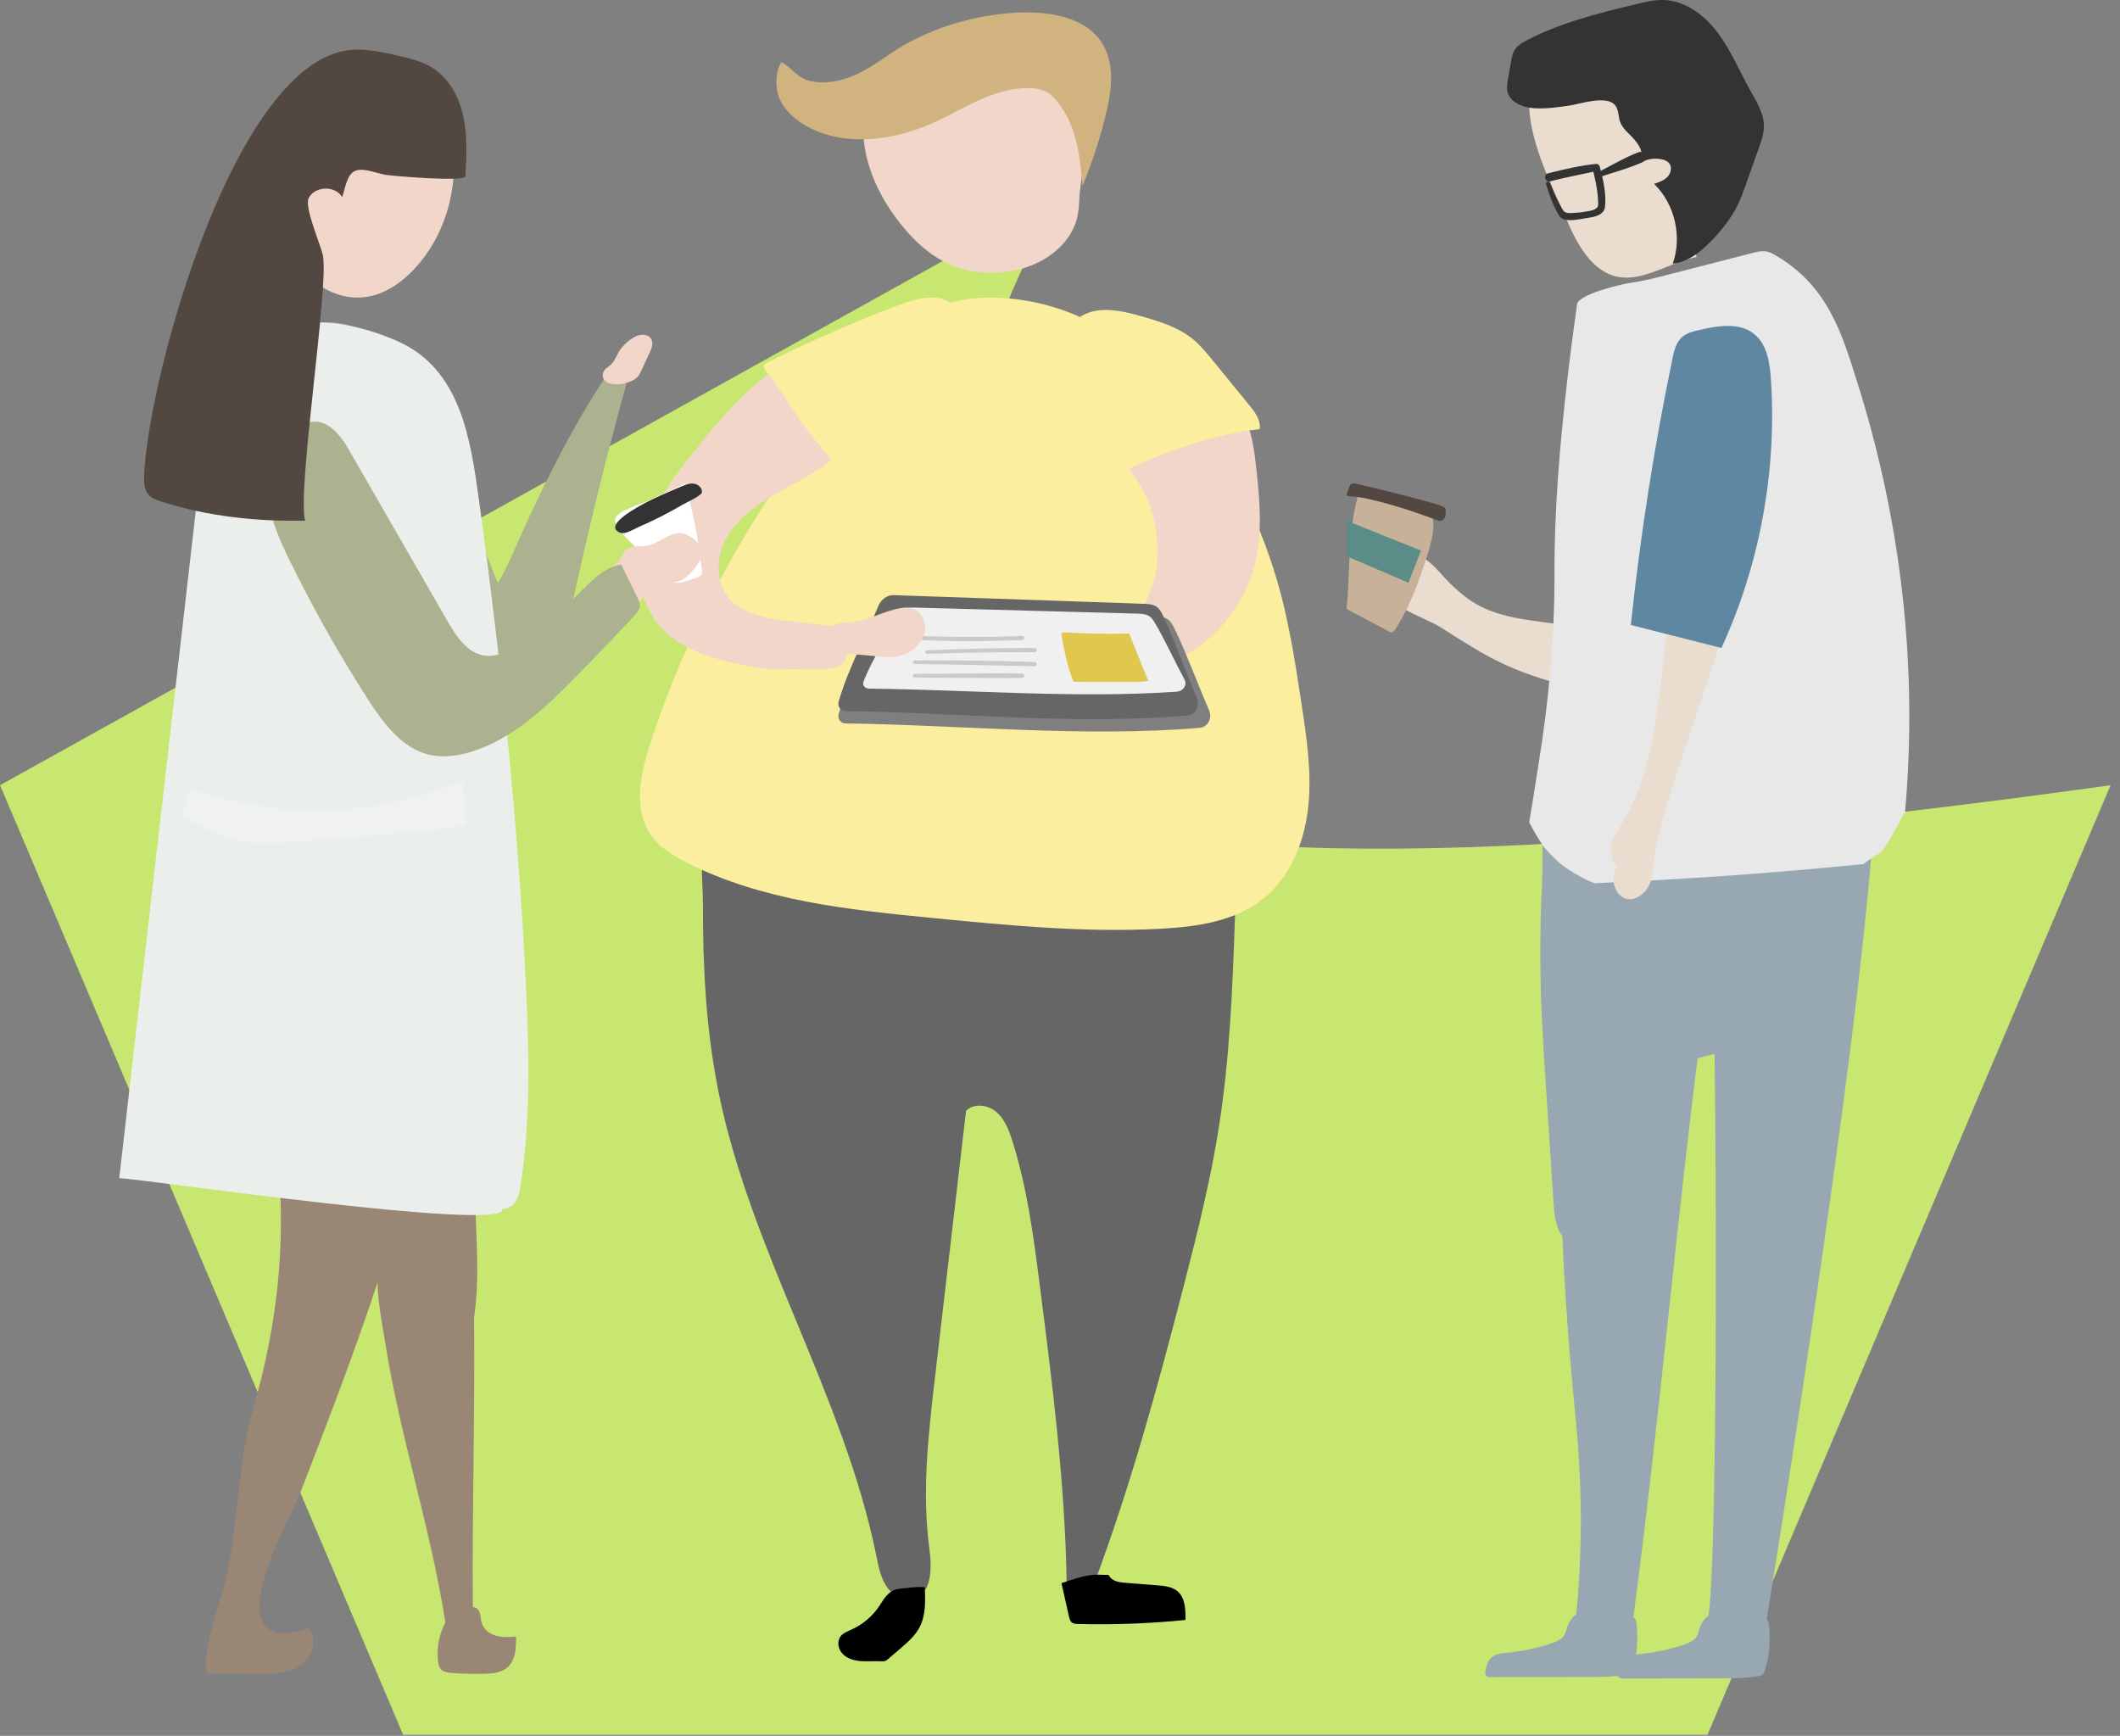 <?xml version="1.0" encoding="UTF-8"?>
<svg width="171px" height="140px" viewBox="0 0 171 140" xmlns="http://www.w3.org/2000/svg" xmlns:xlink="http://www.w3.org/1999/xlink">
<rect x="0" y="0" width="171" height="140" fill="#808080" stroke="none"/>
<title>Group 7</title>
<desc>Created with Sketch.</desc>
<defs>
<path id="c" d="m0.652 5.683c0.487 0 0.945-0.011 1.337-0.022 0.387-0.012 0.709-0.023 0.926-0.023-0.217 0-0.538 0.011-0.926 0.023-0.391 0.011-0.85 0.022-1.337 0.022m6.033-0.008c2.419 0 4.838-0.038 7.257-0.078 3.49-0.056 6.983-0.113 10.46-0.427 1.739-0.157 3.48-0.382 5.155-0.874 1.317-0.386 2.687-1.03 3.291-2.25 0.085-0.173 0.155-0.364 0.125-0.554-0.028-0.188-0.148-0.35-0.285-0.482-0.63-0.606-1.571-0.695-2.467-0.697h-0.076 0.033c0.908 0 1.871 0.08 2.512 0.697 0.137 0.132 0.256 0.294 0.285 0.482 0.029 0.191-0.04 0.382-0.126 0.554-0.604 1.22-1.973 1.864-3.291 2.25-1.675 0.492-3.415 0.716-5.155 0.874-3.475 0.314-6.97 0.371-10.46 0.427-2.418 0.04-4.838 0.078-7.257 0.078"/>
<linearGradient id="i" x1="-14.469%" y1="50%" y2="50%">
<stop offset="0"/>
<stop offset="1"/>
</linearGradient>
<path id="b" d="m24.73 4.225h-0.096 0.124c2.323-0.001 4.684-0.037 6.896-0.752 0.17-0.536-0.15-1.131-0.614-1.449-0.462-0.317-1.037-0.415-1.592-0.489-1.896-0.251-3.811-0.309-5.723-0.367-7.438-0.223-14.877-0.447-22.318-0.497h-0.034 0.001 0.034c7.44 0.049 14.879 0.274 22.318 0.497 1.912 0.058 3.826 0.116 5.721 0.367 0.555 0.074 1.13 0.172 1.593 0.489 0.463 0.318 0.784 0.913 0.613 1.449-2.219 0.718-4.591 0.752-6.924 0.752m-23.751-0.494c0.346 0 0.683-0.009 0.993-0.017 0.308-0.009 0.588-0.017 0.823-0.017-0.233 0-0.515 0.009-0.823 0.017-0.31 0.009-0.646 0.017-0.993 0.017"/>
<linearGradient id="h" x1="-11.357%" y1="50%" y2="50%">
<stop offset="0"/>
<stop offset="1"/>
</linearGradient>
<path id="a" d="m0.253 3.833c0.29 0 0.577-0.015 0.822-0.029 0.245-0.015 0.449-0.029 0.576-0.029h0.001c-0.128 0-0.332 0.015-0.577 0.029-0.245 0.015-0.532 0.029-0.822 0.029m4.035-0.041h-0.001c1.056 0 2.113-8e-3 3.168-0.021 3.922-0.052 7.841-0.191 11.76-0.328 2.439-0.087 4.879-0.172 7.314-0.368 1.18-0.095 2.389-0.225 3.456-0.787 0.578-0.307 1.172-0.983 0.906-1.624-0.225-0.537-0.88-0.615-1.418-0.616-1.008-0.001-2.016-0.003-3.024-4e-3h-1.484 0.617c1.297 0 2.595 0.001 3.891 4e-3 0.539 0.001 1.195 0.079 1.418 0.616 0.267 0.641-0.327 1.317-0.906 1.624-1.066 0.561-2.276 0.692-3.455 0.787-2.435 0.196-4.875 0.281-7.315 0.368-3.918 0.137-7.838 0.276-11.76 0.328-1.055 0.013-2.11 0.021-3.167 0.021"/>
<linearGradient id="g" x1=".003%" y1="50%" y2="50%">
<stop offset="0"/>
<stop offset="1"/>
</linearGradient>
</defs>
<g fill="none" fill-rule="evenodd">
<g transform="translate(-211 -2103)">
<g transform="translate(0 1427)">
<g transform="translate(211 676)">
<path d="m85.12 16c-12.727 25.85-13.56 41.85-2.5 48s40.267 5.928 87.62-0.668l-32.513 76.585h-105.21l-32.513-76.585 85.12-47.332z" fill="#C8E771"/>
<g transform="translate(9.62)">
<g transform="translate(59 129)">
<mask id="f" fill="white">
<use xlink:href="#c"/>
</mask>
<path d="m0.652 5.683c0.487 0 0.945-0.011 1.337-0.022 0.387-0.012 0.709-0.023 0.926-0.023-0.217 0-0.538 0.011-0.926 0.023-0.391 0.011-0.85 0.022-1.337 0.022m6.033-0.008c2.419 0 4.838-0.038 7.257-0.078 3.49-0.056 6.983-0.113 10.46-0.427 1.739-0.157 3.48-0.382 5.155-0.874 1.317-0.386 2.687-1.03 3.291-2.25 0.085-0.173 0.155-0.364 0.125-0.554-0.028-0.188-0.148-0.35-0.285-0.482-0.63-0.606-1.571-0.695-2.467-0.697h-0.076 0.033c0.908 0 1.871 0.08 2.512 0.697 0.137 0.132 0.256 0.294 0.285 0.482 0.029 0.191-0.04 0.382-0.126 0.554-0.604 1.22-1.973 1.864-3.291 2.25-1.675 0.492-3.415 0.716-5.155 0.874-3.475 0.314-6.97 0.371-10.46 0.427-2.418 0.04-4.838 0.078-7.257 0.078" fill="url(#i)" mask="url(#f)"/>
</g>
<path d="m48.344 88.112c2.626 12.921 10.111 24.463 12.725 37.388 0.171 0.842 0.331 1.714 0.805 2.432 0.473 0.717 1.359 1.242 2.189 1.016 1.497-0.408 1.489-2.495 1.282-4.032-0.618-4.584-0.084-9.237 0.452-13.831 0.836-7.163 1.669-14.325 2.503-21.487 0.624-0.646 1.758-0.5 2.441 0.082 0.683 0.582 1.018 1.466 1.289 2.321 1.213 3.814 1.725 7.809 2.233 11.778 1.014 7.94 2.029 15.9 2.154 23.904 0.726 0.047 1.452 0.093 2.179 0.141 2.969-7.929 5.204-16.11 7.314-24.308 1.069-4.149 2.107-8.315 2.776-12.548 0.88-5.564 1.112-11.208 1.301-16.84 0.038-1.137 0.05-2.361-0.6-3.297-0.58-0.838-1.577-1.271-2.529-1.636-8.22-3.151-17.057-4.324-25.835-5.005-2.465-0.193-4.961-0.345-7.393 0.096-1.922 0.348-4.012 1.104-5.447 2.479-1.627 1.558-1.099 4.032-1.103 6.178-0.015 5.078 0.252 10.181 1.266 15.168" fill="#666"/>
<path d="m42.848 59.909c-0.805 2.457-1.438 5.359 0.052 7.466 0.703 0.992 1.777 1.642 2.858 2.191 6.089 3.094 13.061 3.809 19.85 4.474 6.117 0.598 12.261 1.196 18.399 0.867 2.922-0.158 6.003-0.595 8.288-2.436 2.172-1.751 3.295-4.557 3.601-7.341s-0.115-5.592-0.535-8.36c-0.462-3.038-0.925-6.083-1.72-9.05-1.381-5.156-3.772-10.038-6.993-14.284-2.432-3.204-5.399-6.092-9.025-7.806-3.438-1.626-8.645-2.375-12.221-0.626-3.572 1.745-6.849 6.756-9.239 9.847-5.81 7.509-10.349 16.019-13.315 25.059" fill="#FCEE9F"/>
<path d="m77.451 15.857c-0.03 0.653-0.067 1.311-0.256 1.949-0.445 1.51-1.783 2.865-3.598 3.592-1.813 0.729-4.074 0.806-5.952 0.176-1.852-0.622-3.225-1.848-4.313-3.137-2.277-2.695-3.605-5.902-3.285-9.088 0.047-0.473 0.144-0.97 0.536-1.342 0.565-0.534 1.559-0.657 2.459-0.74 2.951-0.277 11.15-2.181 13.583-0.723 2.405 1.443 0.949 7.296 0.826 9.312" fill="#F2D6C9"/>
<path d="m53.092 7.442c0.438 1.923 2.808 3.375 5.343 3.706 2.535 0.331 5.153-0.296 7.355-1.304 2.359-1.08 4.562-2.647 7.314-2.739 0.505-0.016 1.028 0.023 1.471 0.206 0.493 0.203 0.838 0.562 1.123 0.928 1.569 2.005 1.801 4.433 1.993 6.761 0.839-2.019 1.502-4.08 1.983-6.164 0.522-2.277 0.669-4.945-1.524-6.549-1.669-1.221-4.23-1.428-6.53-1.212-3.244 0.303-6.364 1.322-8.884 2.903-1.001 0.627-1.912 1.342-2.993 1.886-1.083 0.545-2.397 0.914-3.675 0.736-1.415-0.196-1.682-1.085-2.672-1.594-0.414 0.719-0.48 1.663-0.304 2.437" fill="#D1B380"/>
<path d="m82.473 39.374c-0.922-1.642-2.294-2.998-3.448-4.498-1.152-1.5-2.119-3.268-2.018-5.135 0.101-1.866 1.616-3.753 3.548-3.741 0.795 0.005 1.556 0.316 2.268 0.662 2.325 1.125 4.427 2.671 6.173 4.534 0.679 0.725 1.309 1.505 1.741 2.389 0.636 1.3 0.818 2.761 0.976 4.191 0.277 2.516 0.502 5.084-0.064 7.552-0.808 3.523-3.419 6.684-6.869 8.097-0.741 0.303-1.867 0.824-2.571 0.441-0.754-0.41-0.885-1.362-0.73-2.071 0.43-1.962 1.812-3.593 2.123-5.676 0.344-2.294 0.024-4.694-1.128-6.743" fill="#F2D6C9"/>
<path d="m78.671 53.212c-0.141 0.102-0.283 0.209-0.391 0.348-0.267 0.346-0.279 0.826-0.281 1.269 0 0.707 0.068 1.545 0.656 1.902 0.267 0.162 0.589 0.183 0.898 0.202 0.323 0.019 0.644 0.037 0.968 0.056 0.345 0.02 0.718 0.032 1.008-0.165 0.297-0.203 0.432-0.576 0.549-0.924 0.285-0.853 0.572-1.708 0.857-2.562 0.049-0.144 0.097-0.307 0.034-0.447l-0.186-0.204c-0.686-0.544-1.011-0.824-1.887-0.622-0.721 0.167-1.695 0.596-2.225 1.147" fill="#F2D6C9"/>
<path d="m85.412 128.39c-0.437-0.411-1.067-0.477-1.653-0.524-0.869-0.07-1.737-0.138-2.606-0.207-0.372-0.03-0.765-0.067-1.069-0.296-0.124-0.092-0.217-0.211-0.296-0.342-0.273 0.003-0.548-0.011-0.814-0.018-1.002-0.022-2.003 0.369-2.974 0.683 0.2 0.892 0.4 1.785 0.6 2.677 0.04 0.177 0.087 0.368 0.222 0.483 0.135 0.118 0.325 0.129 0.502 0.133 2.893 0.075 5.791-0.033 8.673-0.323 0.016-0.808-0.012-1.727-0.585-2.267" fill="#000"/>
<path d="m64.974 128.05c0.048 1.093 0.084 2.244-0.431 3.213-0.365 0.685-0.97 1.21-1.563 1.718-0.311 0.266-0.621 0.534-0.932 0.8-0.085 0.073-0.174 0.149-0.283 0.186-0.118 0.039-0.244 0.029-0.368 0.022-0.532-0.028-1.066 0.028-1.597-0.015-0.531-0.042-1.08-0.199-1.448-0.577-0.368-0.378-0.49-1.017-0.162-1.43 0.212-0.267 0.556-0.391 0.87-0.534 0.92-0.416 1.714-1.093 2.262-1.929 0.344-0.525 0.653-1.085 1.28-1.301 0.207-0.072 2.366-0.315 2.373-0.154" fill="#000"/>
<path d="m85.145 50.756c-0.138-0.286-0.286-0.583-0.529-0.774-0.316-0.247-0.733-0.269-1.125-0.282-6.951-0.233-13.902-0.466-20.853-0.699-0.565-0.019-1.075 0.337-1.307 0.889-1.126 2.663-2.461 4.905-3.304 7.689-0.115 0.378 0.153 0.762 0.523 0.767 9.384 0.122 19.249 1.152 28.611 0.354 0.637-0.054 1.023-0.781 0.751-1.403-0.923-2.12-1.837-4.62-2.767-6.541" fill="#7F7F7F"/>
<path d="m84.24 49.756c-0.134-0.287-0.277-0.584-0.511-0.774-0.305-0.248-0.709-0.269-1.088-0.283-6.718-0.233-13.438-0.465-20.158-0.698-0.546-0.019-1.04 0.337-1.263 0.888-1.089 2.663-2.379 4.907-3.194 7.691-0.111 0.376 0.147 0.762 0.505 0.767 9.071 0.122 18.607 1.151 27.658 0.354 0.617-0.055 0.988-0.781 0.726-1.403-0.893-2.122-1.777-4.62-2.675-6.541" fill="#666"/>
<path d="m83.525 50.23c-0.12-0.201-0.247-0.409-0.458-0.542-0.274-0.173-0.636-0.189-0.975-0.198-6.025-0.163-12.048-0.326-18.073-0.49-0.489-0.012-0.932 0.237-1.134 0.622-0.975 1.865-2.132 3.434-2.862 5.383-0.099 0.264 0.132 0.532 0.453 0.536 8.131 0.086 16.682 0.806 24.797 0.248 0.552-0.038 0.884-0.547 0.651-0.981-0.801-1.484-1.594-3.234-2.399-4.579" fill="#F0F0F0"/>
<path d="m76.014 51.056-0.014 0.155c0.232 1.282 0.467 2.576 0.975 3.783 1.528 0.001 3.057 0.004 4.587 0.007 0.482 0 0.967 0 1.438-0.091-0.514-1.27-1.031-2.541-1.545-3.81-1.746 0.046-3.495 0.012-5.236-0.099l-0.205 0.056" fill="#E0C74E"/>
<path d="m72.812 51.289c-2.886 0.13-5.754 0.089-8.642 1e-3 -0.231-7e-3 -0.225 0.284 0 0.297 2.873 0.177 5.765 0.146 8.642 0.03 0.25-0.01 0.251-0.339 0-0.328" fill="#CACACA"/>
<path d="m73.801 52.265c-2.877-0.012-5.759 0.065-8.634 0.188-0.222 9e-3 -0.223 0.293 0 0.284 2.878-0.11 5.753-0.141 8.634-0.133 0.265 1e-3 0.265-0.337 0-0.339" fill="#CACACA"/>
<path d="m73.786 53.388c-3.198-0.114-6.404-0.129-9.607-0.121-0.239 0-0.238 0.285 0 0.288 3.204 0.036 6.406 0.12 9.607 0.179 0.286 5e-3 0.284-0.336 0-0.346" fill="#CACACA"/>
<path d="m72.77 54.316c-2.862-0.024-5.727 0.02-8.589 0.038-0.242 2e-3 -0.242 0.289 0 0.291 2.862 0.018 5.727 0.062 8.589 0.038 0.306-2e-3 0.306-0.364 0-0.367" fill="#CACACA"/>
<path d="m61.185 52.942c0.528 0.049 1.063 0.099 1.586 0.005 0.433-0.078 0.85-0.256 1.209-0.516 0.562-0.407 0.989-1.051 1.019-1.753 0.028-0.703-0.406-1.433-1.072-1.622-0.304-0.087-0.629-0.061-0.941-0.005-1.403 0.249-2.683 1.064-4.103 1.166-0.521 0.036-1.109-0.001-1.484 0.365-0.211 0.204-0.309 0.498-0.362 0.787-0.058 0.316-0.064 0.659 0.089 0.938 0.294 0.539 1.15 0.363 1.656 0.409 0.801 0.075 1.601 0.149 2.401 0.225" fill="#F2D6C9"/>
<path d="m52.492 30.046c-2.286 1.701-4.149 3.892-5.928 6.108-1.647 2.053-3.272 4.199-4.08 6.693-0.811 2.495-0.675 5.433 0.971 7.484 1.664 2.071 4.458 2.843 7.085 3.345 1.048 0.2 2.114 0.377 3.179 0.311 1.186-0.074 3.08 0.151 4.21-0.219 0.604-0.198 0.607-0.776 1.063-1.213 0.458-0.438 0.563-1.406 0.234-1.943-1.919-0.125-3.833-0.322-5.737-0.591-1.581-0.224-3.294-0.572-4.316-1.786-1.102-1.308-1.03-3.308-0.21-4.806 0.82-1.497 2.25-2.571 3.73-3.444 1.48-0.871 3.058-1.593 4.426-2.628 2.341-1.772 12.189-8.805 9.386-11.773-2.207-2.339-12.083 3.027-14.01 4.463" fill="#F2D6C9"/>
<path d="m91.985 34.607c0.109-0.713-0.377-1.367-0.837-1.928-0.998-1.223-1.997-2.444-2.997-3.667-0.479-0.586-0.963-1.177-1.55-1.659-1.176-0.963-2.683-1.424-4.151-1.846-1.674-0.48-3.63-0.895-5.041 0.115-0.965 0.693-1.412 1.925-1.409 3.101 0.003 1.176 0.394 2.315 0.82 3.414 0.635 1.634 1.311 3.336 2.202 4.853 0.75 1.275 1.575 1.174 2.842 0.617 3.273-1.443 6.536-2.576 10.121-3.001" fill="#FCEE9F"/>
<path d="m54.445 33.187c1.05 1.638 2.345 3.108 3.636 4.57 0.101 0.115 0.222 0.238 0.377 0.243 0.118 0.002 0.226-0.068 0.321-0.14 1.015-0.761 1.701-1.861 2.582-2.768 1.742-1.795 4.261-2.846 5.641-4.923 0.785-1.184 1.128-2.645 0.951-4.047-0.062-0.488-0.194-0.988-0.513-1.369-0.451-0.538-1.2-0.75-1.908-0.753-1.013-0.006-1.987 0.347-2.929 0.706-2.674 1.021-5.31 2.143-7.897 3.36-0.64 0.302-1.28 0.606-1.911 0.922-0.835 0.415-1.034 0.407-0.496 1.119 0.763 1.01 1.46 2.01 2.145 3.079" fill="#FCEE9F"/>
<g transform="translate(102)">
<g transform="translate(8.952 132.73)">
<mask id="e" fill="white">
<use xlink:href="#b"/>
</mask>
<path d="m24.73 4.225h-0.096 0.124c2.323-0.001 4.684-0.037 6.896-0.752 0.17-0.536-0.15-1.131-0.614-1.449-0.462-0.317-1.037-0.415-1.592-0.489-1.896-0.251-3.811-0.309-5.723-0.367-7.438-0.223-14.877-0.447-22.318-0.497h-0.034 0.001 0.034c7.44 0.049 14.879 0.274 22.318 0.497 1.912 0.058 3.826 0.116 5.721 0.367 0.555 0.074 1.13 0.172 1.593 0.489 0.463 0.318 0.784 0.913 0.613 1.449-2.219 0.718-4.591 0.752-6.924 0.752m-23.751-0.494c0.346 0 0.683-0.009 0.993-0.017 0.308-0.009 0.588-0.017 0.823-0.017-0.233 0-0.515 0.009-0.823 0.017-0.31 0.009-0.646 0.017-0.993 0.017" fill="url(#h)" mask="url(#e)"/>
</g>
<path d="m39.64 61.48s0.413-6.603-11.513-6.131c-0.231 0.01-0.456 0.017-0.679 0.025l-0.244 0.137c-0.17 0.442-0.313 0.891-0.435 1.342-0.033 0.127-0.066 0.322-0.093 0.499-0.082 0.716-0.059 0.4 0 0 0.017-0.144 0.038-0.33 0.064-0.567-0.032 0.294-0.098 0.588-0.138 0.881-0.364 2.638-0.284 5.295-0.512 7.939-0.194 2.255-0.654 4.505-1.143 6.745 0.462-0.022 0.999-0.016 1.296 0.092 0.596 0.218 0.885 54.923-0.147 58.336l4.747 0.048s9.198-56.186 8.798-69.345" fill="#97A8B2"/>
<path d="m26.614 30.769c-1.386-0.203-2.861 0.534-3.536 1.764-0.435 0.791-0.545 1.714-0.656 2.611-0.394 3.194-0.893 6.375-1.498 9.536-0.41 2.144-0.453 6.401-3.474 6.617-1.13 0.081-2.292-0.771-3.409-0.949-1.827-0.29-3.553-0.391-5.319-1.038-1.424-0.524-2.375-1.276-3.439-2.314-0.643-0.627-1.533-1.869-2.391-2.102-0.614-0.168-1.393 0.545-1.004 1.05-0.764-0.46-1.851 0.276-1.888 1.169-0.066 1.711 3.297 2.68 4.488 3.423 1.845 1.153 3.655 2.377 5.66 3.24 3.154 1.359 6.567 2.118 10.001 2.185 0.604 0.011 1.243-0.007 1.759-0.324 1.106-0.681 1.702-2.273 2.537-3.248 0.779-0.906 1.189-1.512 1.546-2.698 0.977-3.249 1.829-6.593 2.468-9.926 0.597-2.822 2.671-8.337-1.845-8.996" fill="#EADDD0"/>
<path d="m12.707 81.12c0.08 2.109 0.217 4.218 0.355 6.325 0.206 3.153 0.414 6.305 0.62 9.458 0.066 1.008 0.156 2.082 0.774 2.881l0.232 0.202c0.327 0.124 0.586-0.291 0.695-0.623 1.311-3.966 3.261-7.718 5.751-11.067 0.635-0.855 1.328-1.703 2.249-2.235 0.693-0.4 1.479-0.601 2.256-0.796 1.552-0.393 3.105-0.786 4.659-1.178 0.909-0.23 1.854-0.478 2.569-1.088 0.564-0.481 0.935-1.146 1.292-1.795 1.813-3.289 3.645-6.623 4.569-10.264 0.673-2.656 0.846-5.419 0.802-8.159-0.004-0.272-0.012-0.552-0.109-0.807-0.135-0.35-0.426-0.616-0.738-0.824-1.17-0.779-2.649-0.874-4.051-0.936-5.325-0.237-10.757-0.349-15.978 0.904-1.607 0.386-4.34 0.775-5.117 2.484-0.953 2.1-0.662 5.349-0.774 7.616-0.163 3.298-0.182 6.603-0.058 9.904" fill="#97A8B2"/>
<path d="m23.581 77.462c-2.979-0.4-5.959-0.802-8.938-1.203-0.147-0.377 0.593 0.015 0.544 0.41-1.559 12.485-0.962 25.155 0.283 37.716 0.537 5.413 0.576 10.844 0.011 16.237 1.225 0.132 3.338 0.325 4.563 0.458 2.257-16.815 3.628-33.69 5.885-50.504 0.115-0.85 0.183-1.833-0.468-2.453-0.479-0.456-1.205-0.57-1.88-0.662" fill="#97A8B2"/>
<path d="m19.713 22.389c1.776-0.065 3.596-1.267 5.514-1.662-0.502-1.557 0.101-3.226 0.259-4.853 0.216-2.202-0.392-4.395-1.033-6.512-0.517-1.706-1.096-3.467-2.316-4.765-0.242-0.258-0.522-0.503-0.865-0.591-0.292-0.075-0.601-0.031-0.901 0.016-2.103 0.324-7.939 0.567-8.493 2.933-0.76 3.245 1.466 7.547 2.709 10.412 0.587 1.35 1.197 2.734 2.23 3.78 0.957 0.972 1.92 1.279 2.896 1.243" fill="#EADDD0"/>
<path d="m40.089 68.765 0.036-0.032 0.06-0.068 0.143-0.207c0.627-0.959 1.168-1.969 1.716-2.976 1.036-11.661-0.285-23.428-3.928-34.88-1.146-3.602-2.276-7.56-6.559-10.031-0.219-0.127-0.452-0.251-0.73-0.296-0.358-0.055-0.725 0.033-1.068 0.122-2.313 0.594-4.626 1.189-6.938 1.783-0.461 0.118-0.923 0.238-1.392 0.345-0.489 0.111-0.984 0.209-1.488 0.281-0.855 0.12-4.242 0.93-4.358 1.745-0.295 2.084-0.565 4.168-0.803 6.254-0.591 5.159-1.034 10.309-1.016 15.486 0.017 5.157-0.459 10.308-1.301 15.425-0.065 0.398-0.371 2.472-0.74 4.604l0.057 0.112c0.297 0.563 0.619 1.114 0.971 1.645l0.161 0.229 0.082 0.097c0.399 0.46 0.834 0.892 1.288 1.297l0.168 0.154c-0.625-0.593 0.038 0.007 0.226 0.133 0.473 0.319 0.966 0.611 1.472 0.875 0.127 0.068 0.638 0.283 0.688 0.314l0.16 0.057c7.255-0.304 14.486-0.817 21.67-1.54 0.457-0.324 0.942-0.684 1.424-0.93" fill="#E8E8E8"/>
<path d="m15.805 130.15-0.215 0.015-0.215 0.137c-0.264 0.254-0.456 0.546-0.56 0.853-0.097 0.285-0.125 0.59-0.338 0.843-0.237 0.28-0.668 0.45-1.091 0.589-1.093 0.361-2.269 0.603-3.47 0.715-0.267 0.025-0.541 0.044-0.783 0.126-0.683 0.232-0.853 0.842-0.944 1.368-0.026 0.152-0.031 0.338 0.152 0.424 0.1 0.046 0.227 0.047 0.346 0.047 3.434-0.006 4.899-0.009 8.335-0.015 0.838-0.002 1.703-0.028 2.514-0.171l0.305-0.097 0.158-0.23c0.453-1.188 0.507-2.475 0.405-3.7-0.033-0.382-0.098-0.695-0.702-0.78-0.858-0.121 0.085-0.027-0.79-0.048-1.037-0.025-2.074-0.048-3.11-0.073" fill="#97A8B2"/>
<path d="m30.658 10.211c0.012-1.065-0.596-2.019-1.116-2.946-0.864-1.543-1.542-3.201-2.602-4.616-1.059-1.415-2.617-2.596-4.38-2.648-0.735-0.022-1.46 0.152-2.173 0.324-3.041 0.736-6.118 1.485-8.889 2.945-0.345 0.182-0.7 0.387-0.917 0.713-0.194 0.29-0.258 0.643-0.318 0.986-0.085 0.484-0.171 0.968-0.256 1.454-0.054 0.303-0.107 0.615-0.049 0.917 0.178 0.923 1.272 1.337 2.208 1.391 0.929 0.054 1.856-0.079 2.777-0.212 0.882-0.127 2.968-0.861 3.691-0.058 0.356 0.397 0.251 1.057 0.491 1.525 0.295 0.575 0.85 0.927 1.219 1.442 0.385 0.474 0.651 1.15 0.371 1.694 0.52-0.308 1.16-0.404 1.747-0.262 0.206 0.051 0.414 0.134 0.55 0.298 0.26 0.315 0.146 0.819-0.136 1.114-0.285 0.293-0.69 0.43-1.077 0.557 1.668 1.619 2.281 4.244 1.506 6.439 1.281-0.131 2.347-1.028 3.231-1.965 0.8-0.848 1.533-1.774 2.036-2.828 0.235-0.488 0.416-0.999 0.598-1.508 0.361-1.015 0.722-2.032 1.084-3.047 0.199-0.554 0.398-1.121 0.404-1.709" fill="#333"/>
<path d="m26.478 130.26-0.215 0.015-0.215 0.137c-0.264 0.255-0.456 0.546-0.56 0.853-0.098 0.285-0.124 0.59-0.338 0.843-0.237 0.281-0.668 0.45-1.091 0.59-1.093 0.36-2.268 0.601-3.47 0.713-0.268 0.025-0.541 0.044-0.783 0.126-0.682 0.23-0.854 0.842-0.942 1.368-0.027 0.152-0.032 0.338 0.152 0.424 0.1 0.046 0.225 0.048 0.345 0.047 3.434-0.006 4.899-0.009 8.333-0.015 0.839-0.002 1.704-0.028 2.515-0.171l0.303-0.097 0.16-0.23c0.452-1.188 0.507-2.474 0.404-3.7-0.031-0.381-0.097-0.695-0.7-0.78-0.858-0.121 0.084-0.027-0.791-0.048-1.034-0.023-2.071-0.048-3.108-0.073" fill="#97A8B2"/>
<path d="m17.417 13.431c-0.031-0.113-0.162-0.224-0.291-0.211-1.312 0.133-2.602 0.435-3.874 0.757-0.439 0.11-0.252 0.759 0.187 0.644 1.144-0.298 2.304-0.517 3.457-0.77 0.154 0.596 0.275 1.195 0.346 1.81 0.029 0.271 0.044 0.545 0.049 0.818 0.006 0.489-0.726 0.532-1.046 0.593-0.387 0.074-0.78 0.096-1.175 0.115-0.581 0.026-0.612-0.238-0.833-0.617-0.333-0.575-0.593-1.185-0.822-1.804-0.071-0.193-0.386-0.117-0.327 0.086 0.26 0.886 0.588 1.787 1.084 2.583 0.356 0.575 1.682 0.225 2.221 0.149 0.598-0.086 1.371-0.219 1.448-0.912 0.118-1.056-0.156-2.222-0.426-3.24" fill="#333"/>
<path d="m20.556 12.274c-1.124 0.426-2.216 1.081-3.29 1.626-0.204 0.103-0.061 0.442 0.156 0.371 1.143-0.383 2.375-0.702 3.467-1.204 0.446-0.205 0.125-0.966-0.333-0.793" fill="#333"/>
<path d="m30.341 30.852c-0.444-1.695-2.288-5.251-4.232-2.697-0.595 0.781-0.732 1.809-0.851 2.785-0.948 7.845-1.898 15.689-2.847 23.534-0.496 4.087-1.036 8.312-3.15 11.841-0.338 0.564-0.721 1.119-0.888 1.756-0.166 0.637-0.068 1.396 0.432 1.824-0.69 0.867-0.123 2.732 1.143 2.632 0.268-0.02 0.518-0.14 0.738-0.294 1.26-0.875 0.951-2.506 1.242-3.854 0.397-1.842 0.963-3.642 1.526-5.439 2.165-6.911 4.879-13.653 6.326-20.716 0.77-3.753 1.528-7.665 0.561-11.37" fill="#EADDD0"/>
<path d="m25.424 26.619c-0.487 0.113-0.994 0.237-1.369 0.567-0.483 0.428-0.643 1.105-0.774 1.739-1.473 7.1-2.595 14.273-3.359 21.484 2.438 0.617 4.874 1.235 7.31 1.853 3.101-6.747 4.486-14.279 3.99-21.691-0.088-1.322-0.308-2.782-1.333-3.619-1.2-0.981-2.957-0.683-4.466-0.333" fill="#6087A2"/>
</g>
<path d="m104.07 48.644c-0.339 0.731-0.721 1.44-1.141 2.12l-0.229 0.226c-0.105 0.033-0.216-0.021-0.315-0.074-1.128-0.599-2.256-1.197-3.384-1.796 0.263-2.858 0.12-6.32 0.884-9.038 0.11-0.387 5.669 0.654 6.038 1.737 0.367 1.073-0.665 3.678-1.009 4.707-0.243 0.722-0.524 1.43-0.843 2.118" fill="#C7B299"/>
<path d="m99.087 39.998c0.178 0.04 0.36 0.045 0.542 0.06 0.386 0.032 0.767 0.107 1.143 0.192 1.861 0.411 3.668 1.016 5.45 1.675 0.117 0.044 0.24 0.088 0.364 0.072 0.194-0.026 0.338-0.2 0.387-0.383 0.048-0.184 0.022-0.378-0.006-0.566l-0.036-0.106-0.09-0.055-0.272-0.105c-0.418-0.152-0.85-0.272-1.28-0.388-1.857-0.504-3.725-0.969-5.601-1.394l-0.29 0.013c-0.147 0.098-0.218 0.35-0.265 0.509-0.039 0.131-0.249 0.432-0.047 0.476" fill="#534741"/>
<polyline points="99 44.864 103.99 47 105 44.405 99 42 99 44.864" fill="#5B8C87"/>
<g transform="translate(7 133)">
<mask id="d" fill="white">
<use xlink:href="#a"/>
</mask>
<path d="m0.253 3.833c0.29 0 0.577-0.015 0.822-0.029 0.245-0.015 0.449-0.029 0.576-0.029h0.001c-0.128 0-0.332 0.015-0.577 0.029-0.245 0.015-0.532 0.029-0.822 0.029m4.035-0.041h-0.001c1.056 0 2.113-8e-3 3.168-0.021 3.922-0.052 7.841-0.191 11.76-0.328 2.439-0.087 4.879-0.172 7.314-0.368 1.18-0.095 2.389-0.225 3.456-0.787 0.578-0.307 1.172-0.983 0.906-1.624-0.225-0.537-0.88-0.615-1.418-0.616-1.008-0.001-2.016-0.003-3.024-4e-3h-1.484 0.617c1.297 0 2.595 0.001 3.891 4e-3 0.539 0.001 1.195 0.079 1.418 0.616 0.267 0.641-0.327 1.317-0.906 1.624-1.066 0.561-2.276 0.692-3.455 0.787-2.435 0.196-4.875 0.281-7.315 0.368-3.918 0.137-7.838 0.276-11.76 0.328-1.055 0.013-2.11 0.021-3.167 0.021" fill="url(#g)" mask="url(#d)"/>
</g>
<path d="m44.013 46.484c0.219 0.196 0.45 0.394 0.734 0.475 0.389 0.11 0.801-0.022 1.184-0.154 0.254-0.088 0.507-0.174 0.762-0.262l0.261-0.16c0.059-0.091 0.051-0.207 0.039-0.315-0.246-2.39-0.699-4.757-1.354-7.069-1.045 0.485-2.09 0.969-3.133 1.455-0.563 0.26-2.465 0.781-2.504 1.469-0.041 0.695 1.31 1.832 1.742 2.308 0.718 0.788 1.475 1.541 2.27 2.252" fill="#fff"/>
<path d="m45.341 39.237c0.325-0.136 0.669-0.276 1.018-0.227 0.348 0.047 0.687 0.36 0.636 0.713-0.038 0.253-1.337 0.851-1.575 0.99-0.568 0.336-1.148 0.652-1.737 0.952s-1.186 0.58-1.793 0.842c-0.336 0.145-1.058 0.605-1.447 0.468-1.444-0.508 1.068-1.903 1.505-2.153 1.088-0.617 2.243-1.103 3.394-1.585" fill="#333"/>
<path d="m31.998 132c-0.53 0.038-1.071 0.075-1.583-0.064-0.513-0.138-1.002-0.485-1.164-0.992-0.138-0.433-0.069-0.995-0.446-1.245l-0.289-0.104c-0.051-9.001 0.169-14.21 0.104-23.39 0.455-3.056 0.178-5.898 0.11-8.854-0.218-9.351-0.436-18.703-0.651-28.055-0.031-1.239-0.071-2.528-0.683-3.681-0.989-1.867-3.197-2.923-5.261-3.731-6.144-2.404-13.099-5.85-14.795 1.893-0.449 2.05-0.826 4.119-1.131 6.203-0.217 1.484-0.389 3.036 0.151 4.514 0.916 2.507 2.623 8.664 4.78 10.484 5.62 4.738 8.062 10.102 9.921 16.396-0.579 2.098 0.103 5.072 0.355 6.697 1.205 7.778 3.678 15.018 4.888 22.794-0.514 0.957-0.73 2.077-0.584 3.155 0.028 0.216 0.076 0.442 0.22 0.606 0.208 0.235 0.551 0.279 0.863 0.302 0.864 0.064 1.734 0.087 2.603 0.07 0.671-0.014 1.399-0.072 1.906-0.516 0.666-0.585 0.702-1.594 0.687-2.482" fill="#998675"/>
<path d="m25.12 78.302c-1.744-3.814-8.102-6.374-14.117-2.027-3.588 2.592-0.863 5.495-0.069 8.062 0.966 3.126 1.601 6.343 1.903 9.62 0.581 6.314-0.074 12.853-1.973 19.415-1.262 4.363-1.288 9.142-2.157 13.491-0.485 2.434-2.009 5.672-1.654 8.096 1.354 0.013 2.709 0.026 4.064 0.038 1.194 0.012 2.47 0.001 3.471-0.65s1.493-2.199 0.654-3.045c-0.824 0.268-1.699 0.54-2.547 0.343-3.743-0.879 1.143-9.274 1.86-11.126 3.052-7.887 6.092-15.786 8.299-23.681 1.609-5.755 4.651-13.322 2.267-18.537" fill="#998675"/>
<path d="m25.905 35.469c1.475 3.684 2.95 7.37 4.425 11.054 0.404 1.008 0.816 2.086 0.619 3.155-0.344 1.883-2.366 2.901-4.204 3.322-3.628-5.238-7.446-10.339-11.444-15.29-2.274-2.816-5.816-9.322-0.595-11.279 5.915-2.216 9.434 4.63 11.199 9.038" fill="#ACB18F"/>
<path d="m39.22 30.405c0.477-0.712 1.172-0.386 1.78 0.218-1.682 6.066-3.188 12.179-4.512 18.331-0.41 1.909-0.929 4.015-2.559 5.107-0.696 0.467-1.529 0.692-2.356 0.833-1.49 0.253-3.29 0.125-4.129-1.125-1.199-1.787 0.281-3.523 1.465-4.763 1.397-1.46 1.987-2.399 2.844-4.374 1.989-4.581 4.678-10.076 7.467-14.226" fill="#ACB18F"/>
<path d="m41.807 30.4c0.138-0.156 0.223-0.341 0.309-0.523 0.22-0.476 0.442-0.953 0.661-1.429 0.102-0.217 0.204-0.438 0.22-0.67 0.018-0.232-0.059-0.482-0.269-0.633-0.192-0.139-0.468-0.173-0.714-0.127-0.247 0.045-0.469 0.161-0.67 0.29-0.452 0.297-0.825 0.684-1.077 1.122-0.2 0.349-0.334 0.738-0.651 1.015-0.142 0.124-0.316 0.221-0.438 0.359-0.188 0.209-0.231 0.505-0.11 0.748 0.394 0.791 2.253 0.397 2.739-0.154" fill="#F2D6C9"/>
<path d="m32.813 79.741c-0.618-13.186-2-26.339-3.804-39.435-0.662-4.805-1.451-10.519-6.527-12.771-4.702-2.083-10.481-2.613-13.54 2.07-1.713 2.624-2.105 5.809-2.458 8.882-2.162 18.843-4.322 37.686-6.484 56.53 2.376 0.139 30.771 4.307 30.904 2.552l0.005-0.068c0.18-0.014 0.358-0.046 0.522-0.118 0.634-0.285 0.824-1.034 0.928-1.69 0.827-5.266 0.704-10.628 0.455-15.953" fill="#EBEFEB"/>
<path d="m40.515 44.902c0.064-0.14 0.113-0.289 0.205-0.414 0.192-0.26 0.533-0.372 0.859-0.406 0.326-0.034 0.659-0.006 0.981-0.064 1.002-0.179 1.825-1.152 2.832-1.001 0.312 0.047 0.597 0.202 0.852 0.384 0.334 0.239 0.645 0.552 0.731 0.948 0.133 0.622-0.317 1.208-0.739 1.691-0.233 0.268-0.476 0.541-0.793 0.706-0.262 0.136-0.557 0.188-0.846 0.254-0.716 0.162-1.424 0.423-1.981 0.89-0.462 0.39-0.845 0.931-1.437 1.075-1.055 0.256-2.049-0.878-2.172-1.819-0.125-0.959 1.143-1.454 1.506-2.243" fill="#F2D6C9"/>
<path d="m41.806 48.233c-0.443-0.901-0.883-1.804-1.323-2.705-1.393 0.233-2.442 1.362-3.444 2.371-1.382 1.392-2.876 2.67-4.462 3.817-0.932 0.673-2.013 1.331-3.143 1.153-1.385-0.218-2.271-1.575-2.977-2.804-2.661-4.625-5.324-9.249-7.985-13.874-2.104-3.656-4.467-2.321-5.975 0.966-1.374 2.99 0.399 6.365 1.754 9.067 1.752 3.494 3.691 6.891 5.802 10.173 1.24 1.927 2.741 3.957 4.95 4.475 1.065 0.249 2.187 0.108 3.24-0.197 3.39-0.981 6.083-3.545 8.576-6.076 1.617-1.645 3.212-3.312 4.784-5.003 0.174-0.187 0.356-0.392 0.391-0.646 0.036-0.249-0.078-0.492-0.187-0.717" fill="#ACB18F"/>
<path d="m26.337 9.201c-0.562-1.649-1.437-3.678-3.247-4.104-1.957-0.461-4.711 0.816-6.126 2.042-1.747 1.512-2.846 3.652-3.459 5.869-0.669 2.418-0.777 5.092 0.315 7.354 1.092 2.262 3.593 3.958 6.099 3.588 1.672-0.247 3.108-1.338 4.202-2.616 2.808-3.287 3.596-8.079 2.217-12.133" fill="#F2D6C9"/>
<path d="m17.98 15.905c-0.544-0.957-2.207-0.915-2.702 0.071-0.369 0.734 0.951 3.711 1.145 4.62 0.514 2.429-2.101 18.994-1.433 21.393-3.919 0.087-7.872-0.342-11.605-1.536-0.385-0.123-0.785-0.267-1.045-0.574-0.342-0.405-0.354-0.987-0.335-1.516 0.292-7.861 7.55-34.595 17.294-34.362 1.201 0.029 2.385 0.291 3.554 0.576 0.768 0.188 1.544 0.389 2.229 0.782 1.421 0.811 2.294 2.364 2.654 3.958 0.36 1.595 0.275 3.252 0.184 4.885-0.026 0.5-5.875-0.013-6.428-0.099-0.632-0.099-1.815-0.6-2.448-0.331-0.725 0.31-0.82 1.468-1.066 2.133" fill="#534741"/>
<path d="m11.947 68c-0.709 0-1.415-0.048-2.113-0.181-1.721-0.328-3.291-1.163-4.834-1.988 0.248-0.743 0.494-1.485 0.741-2.228 3.254 1.157 6.711 1.732 10.168 1.732 4.027 0 8.056-0.78 11.765-2.335 0.109 1.173 0.217 2.346 0.326 3.518-1.867 0.39-3.776 0.547-5.679 0.702-2.592 0.212-5.184 0.425-7.777 0.637-0.864 0.072-1.734 0.142-2.598 0.142" fill="#EFF2EF"/>
</g>
</g>
</g>
</g>
</g>
</svg>
